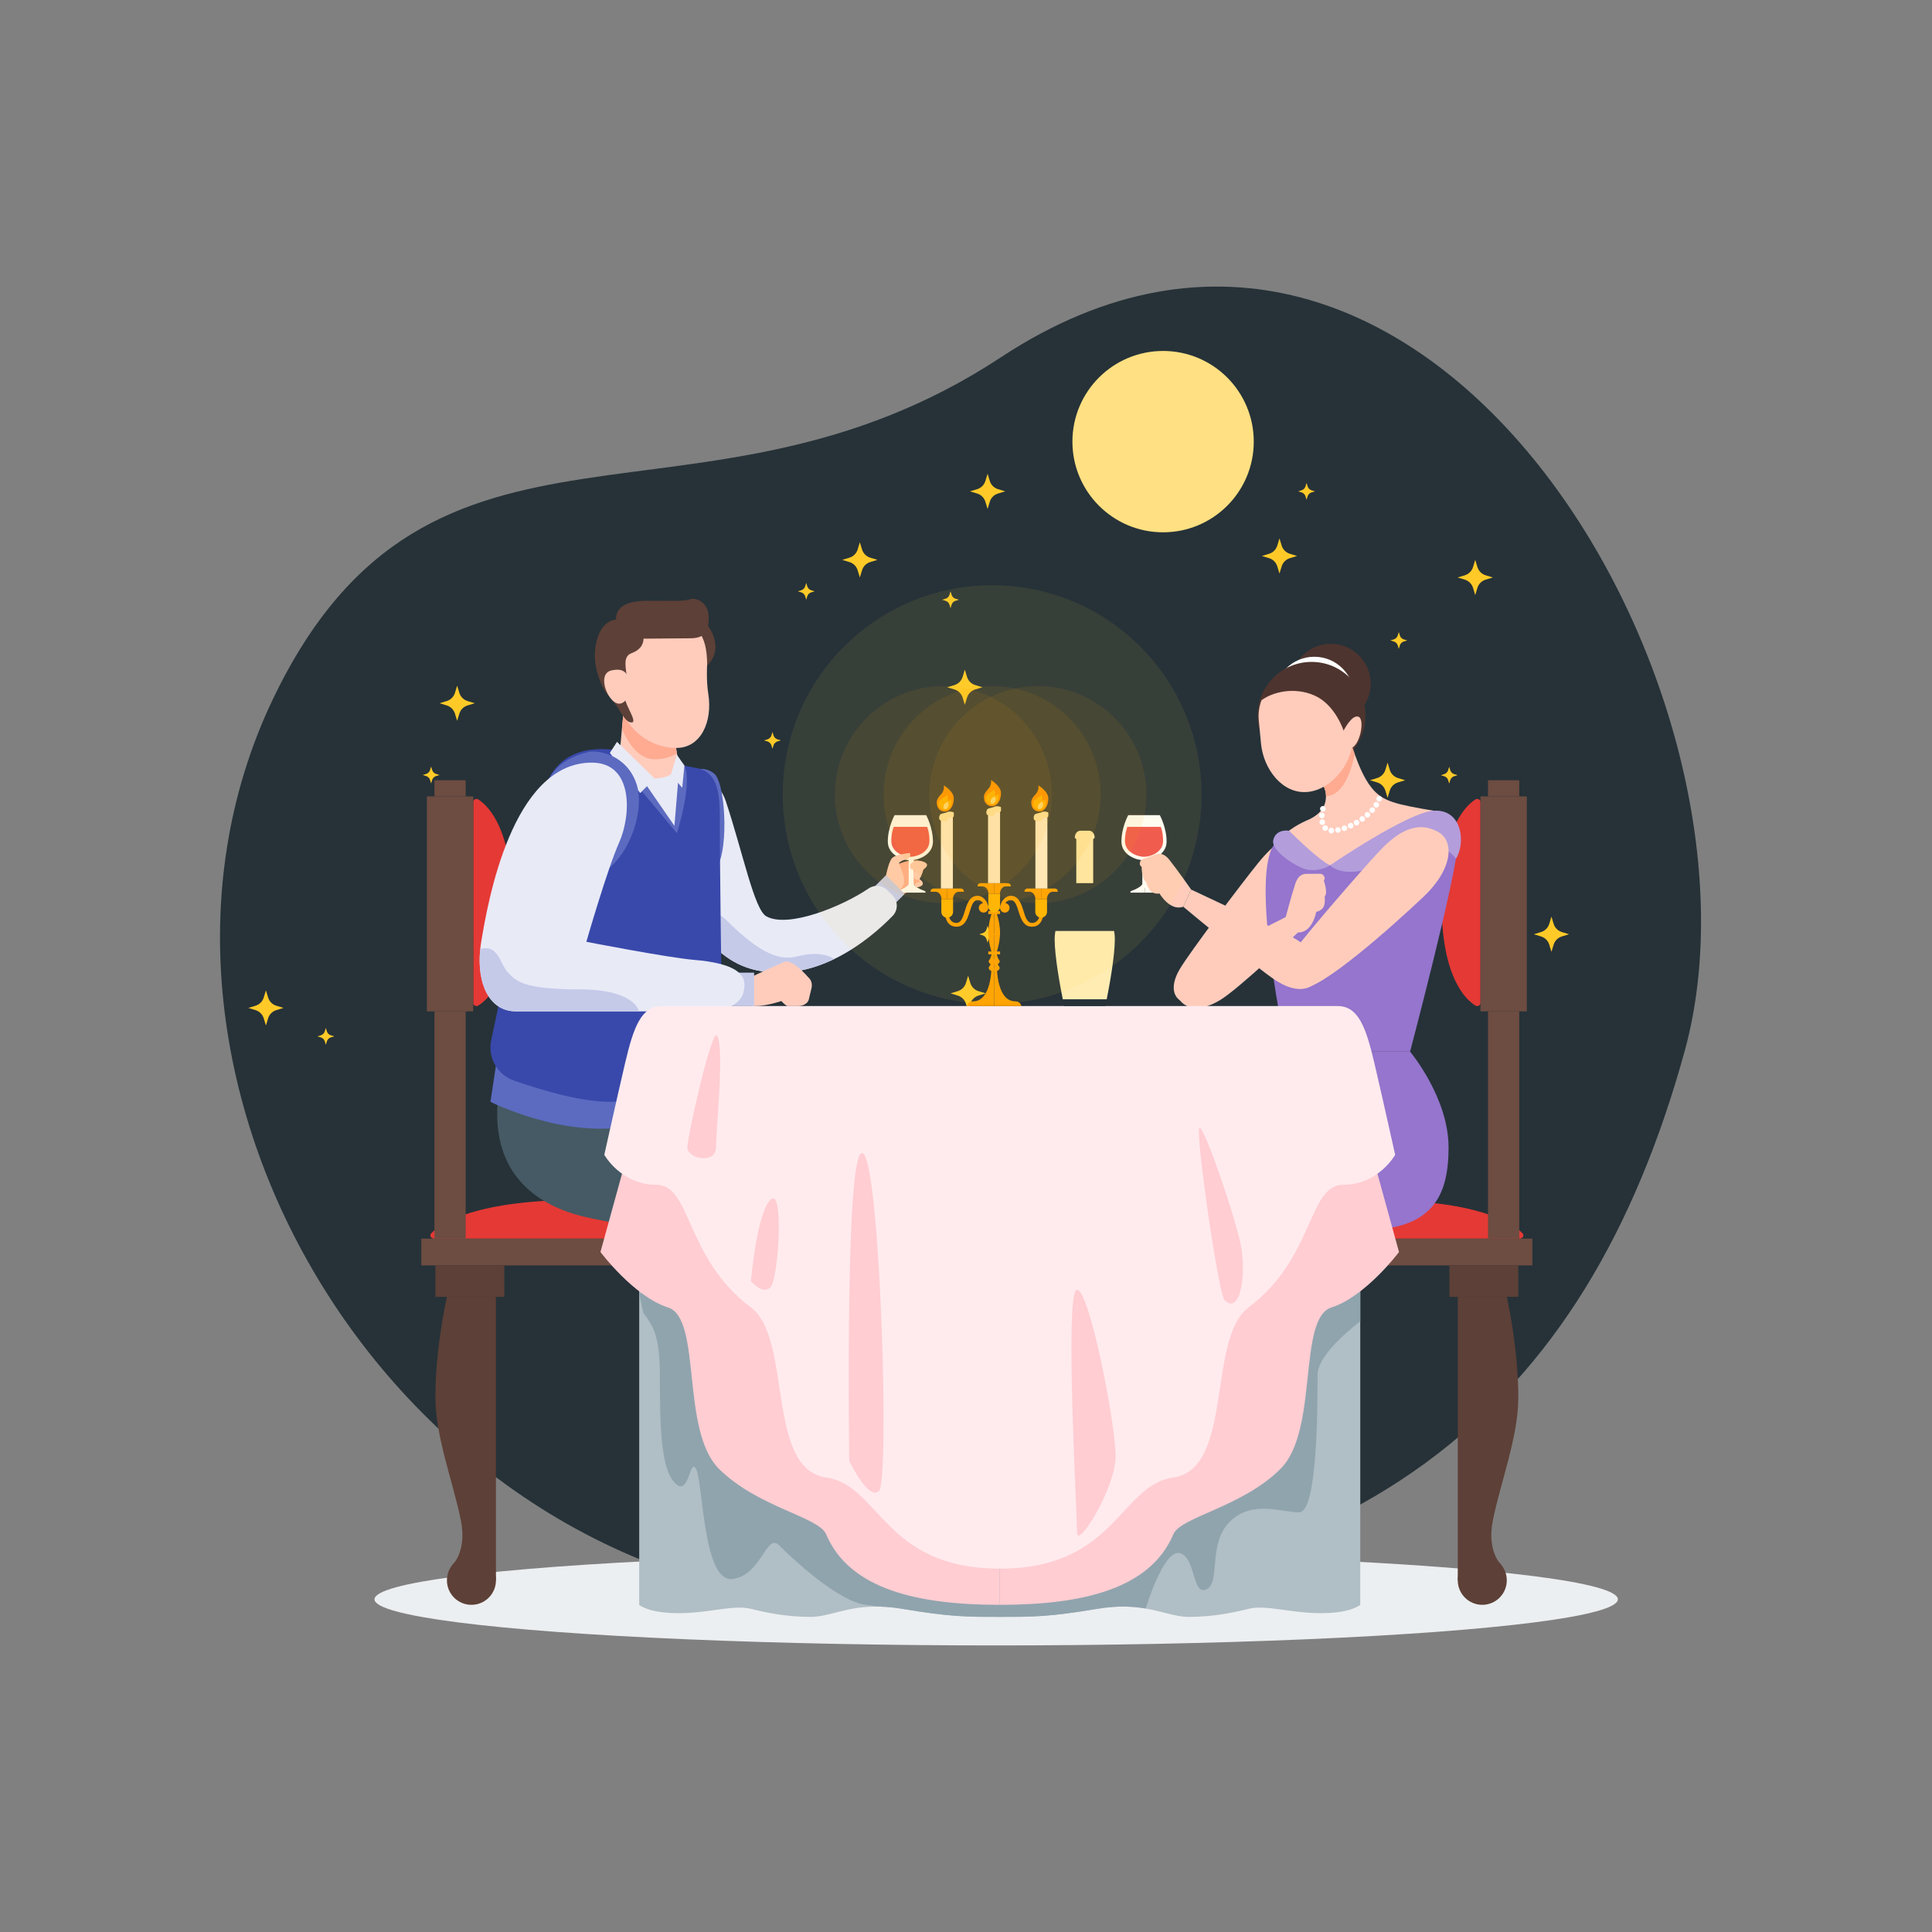 <?xml version="1.0" encoding="utf-8"?>
<!-- Generator: Adobe Illustrator 27.5.0, SVG Export Plug-In . SVG Version: 6.00 Build 0)  -->
<svg version="1.1" id="Layer_1" xmlns="http://www.w3.org/2000/svg" xmlns:xlink="http://www.w3.org/1999/xlink" x="0px" y="0px"
	 viewBox="0 0 2000 2000" style="enable-background:new 0 0 2000 2000;" xml:space="preserve">
<rect x="0" y="0" width="2000" height="2000" fill="#808080" stroke="none"/>
<g>
	<ellipse style="fill:#ECEFF1;" cx="1031.251" cy="1655.597" rx="643.564" ry="47.74"/>
	<path style="fill:#263238;" d="M1036.214,369.816c-312.166,205.617-589.923,12.142-753.589,353.697
		c-189.125,394.684,132.518,939.69,629.018,939.69s730.17-205.147,832.18-574.556
		C1845.832,719.239,1475.914,80.195,1036.214,369.816z"/>
	<g>
		<path style="fill:#FFCA28;" d="M275.285,1025.176l2.272,7.463c1.238,4.066,4.42,7.248,8.486,8.486l7.462,2.272l-7.462,2.271
			c-4.066,1.238-7.248,4.42-8.486,8.486l-2.272,7.462l-2.272-7.462c-1.238-4.066-4.42-7.248-8.486-8.486l-7.462-2.271l7.462-2.272
			c4.066-1.238,7.248-4.42,8.486-8.486L275.285,1025.176z"/>
		<path style="fill:#FFCA28;" d="M1436.412,789.467l2.271,7.462c1.238,4.066,4.42,7.248,8.486,8.486l7.462,2.272l-7.462,2.272
			c-4.066,1.238-7.248,4.42-8.486,8.486l-2.271,7.462l-2.271-7.462c-1.238-4.066-4.42-7.248-8.486-8.486l-7.462-2.272l7.462-2.272
			c4.066-1.238,7.248-4.42,8.486-8.486L1436.412,789.467z"/>
		<path style="fill:#FFCA28;" d="M1448.027,654.251l1.089,3.576c0.593,1.948,2.118,3.473,4.066,4.066l3.576,1.089l-3.576,1.089
			c-1.948,0.593-3.473,2.118-4.066,4.066l-1.089,3.576l-1.089-3.576c-0.593-1.948-2.118-3.473-4.066-4.066l-3.576-1.089l3.576-1.089
			c1.948-0.593,3.473-2.118,4.066-4.066L1448.027,654.251z"/>
		<path style="fill:#FFCA28;" d="M1352.542,499.911l1.089,3.576c0.593,1.948,2.118,3.473,4.066,4.066l3.576,1.088l-3.576,1.088
			c-1.948,0.593-3.473,2.118-4.066,4.066l-1.089,3.576l-1.088-3.576c-0.593-1.948-2.118-3.473-4.066-4.066l-3.576-1.088l3.576-1.088
			c1.948-0.593,3.473-2.118,4.066-4.066L1352.542,499.911z"/>
		<path style="fill:#FFCA28;" d="M1500.207,793.733l1.089,3.576c0.593,1.948,2.118,3.473,4.066,4.066l3.576,1.089l-3.576,1.088
			c-1.948,0.593-3.473,2.118-4.066,4.066l-1.089,3.576l-1.089-3.576c-0.593-1.948-2.118-3.473-4.066-4.066l-3.576-1.088l3.576-1.089
			c1.948-0.593,3.473-2.118,4.066-4.066L1500.207,793.733z"/>
		<path style="fill:#FFCA28;" d="M983.981,612.138l1.089,3.576c0.593,1.948,2.118,3.473,4.066,4.066l3.576,1.088l-3.576,1.089
			c-1.948,0.593-3.473,2.118-4.066,4.066l-1.089,3.576l-1.088-3.576c-0.593-1.948-2.118-3.473-4.066-4.066l-3.576-1.089l3.576-1.088
			c1.948-0.593,3.473-2.118,4.066-4.066L983.981,612.138z"/>
		<path style="fill:#FFCA28;" d="M834.602,603.407l1.089,3.576c0.593,1.948,2.118,3.473,4.066,4.066l3.576,1.088l-3.576,1.089
			c-1.948,0.593-3.473,2.118-4.066,4.066l-1.089,3.576l-1.088-3.576c-0.593-1.948-2.118-3.473-4.066-4.066l-3.576-1.089l3.576-1.088
			c1.948-0.593,3.473-2.118,4.066-4.066L834.602,603.407z"/>
		<path style="fill:#FFCA28;" d="M446.291,793.536l1.088,3.576c0.593,1.948,2.118,3.473,4.066,4.066l3.576,1.088l-3.576,1.089
			c-1.948,0.593-3.473,2.118-4.066,4.066l-1.088,3.576l-1.088-3.576c-0.593-1.948-2.118-3.473-4.066-4.066l-3.576-1.089l3.576-1.088
			c1.948-0.593,3.473-2.118,4.066-4.066L446.291,793.536z"/>
		<path style="fill:#FFCA28;" d="M337.298,1064.1l1.088,3.576c0.593,1.948,2.118,3.473,4.066,4.066l3.576,1.089l-3.576,1.089
			c-1.948,0.593-3.473,2.118-4.066,4.066l-1.088,3.576l-1.088-3.576c-0.593-1.948-2.118-3.473-4.066-4.066l-3.576-1.089l3.576-1.089
			c1.948-0.593,3.473-2.118,4.066-4.066L337.298,1064.1z"/>
		<path style="fill:#FFCA28;" d="M1022.343,958.397l1.088,3.576c0.593,1.948,2.118,3.473,4.066,4.066l3.576,1.088l-3.576,1.089
			c-1.948,0.593-3.473,2.118-4.066,4.066l-1.088,3.576l-1.089-3.576c-0.593-1.948-2.118-3.473-4.066-4.066l-3.576-1.089l3.576-1.088
			c1.948-0.593,3.473-2.118,4.066-4.066L1022.343,958.397z"/>
		<path style="fill:#FFCA28;" d="M799.652,757.726l1.089,3.576c0.593,1.948,2.118,3.473,4.066,4.066l3.576,1.088l-3.576,1.089
			c-1.948,0.593-3.473,2.118-4.066,4.066l-1.089,3.576l-1.089-3.576c-0.593-1.948-2.118-3.473-4.066-4.066l-3.576-1.089l3.576-1.088
			c1.948-0.593,3.473-2.118,4.066-4.066L799.652,757.726z"/>
		<path style="fill:#FFCA28;" d="M890.11,561.351l2.272,7.462c1.238,4.066,4.42,7.248,8.486,8.486l7.462,2.272l-7.462,2.272
			c-4.066,1.238-7.248,4.42-8.486,8.486l-2.272,7.462l-2.272-7.462c-1.238-4.066-4.42-7.248-8.486-8.486l-7.462-2.272l7.462-2.272
			c4.066-1.238,7.248-4.42,8.486-8.486L890.11,561.351z"/>
		<path style="fill:#FFCA28;" d="M1002.201,1010.097l2.272,7.462c1.238,4.066,4.42,7.248,8.486,8.486l7.462,2.271l-7.462,2.272
			c-4.066,1.238-7.248,4.42-8.486,8.486l-2.272,7.462l-2.271-7.462c-1.238-4.066-4.42-7.248-8.486-8.486l-7.462-2.272l7.462-2.271
			c4.066-1.238,7.248-4.42,8.486-8.486L1002.201,1010.097z"/>
		<path style="fill:#FFCA28;" d="M473.242,709.769l2.272,7.462c1.238,4.066,4.42,7.248,8.486,8.486l7.462,2.272l-7.462,2.272
			c-4.066,1.238-7.248,4.42-8.486,8.486l-2.272,7.462l-2.272-7.462c-1.238-4.066-4.42-7.248-8.486-8.486l-7.462-2.272l7.462-2.272
			c4.066-1.238,7.248-4.42,8.486-8.486L473.242,709.769z"/>
		<path style="fill:#FFCA28;" d="M998.781,693.222l2.271,7.462c1.238,4.066,4.42,7.248,8.486,8.486l7.462,2.272l-7.462,2.272
			c-4.066,1.238-7.248,4.42-8.486,8.486l-2.271,7.462l-2.272-7.462c-1.238-4.066-4.42-7.248-8.486-8.486l-7.462-2.272l7.462-2.272
			c4.066-1.238,7.248-4.42,8.486-8.486L998.781,693.222z"/>
		<path style="fill:#FFCA28;" d="M1324.514,557.324l2.272,7.462c1.238,4.066,4.42,7.248,8.486,8.486l7.462,2.271l-7.462,2.272
			c-4.066,1.238-7.248,4.42-8.486,8.486l-2.272,7.462l-2.271-7.462c-1.238-4.066-4.42-7.248-8.486-8.486l-7.462-2.272l7.462-2.271
			c4.066-1.238,7.248-4.42,8.486-8.486L1324.514,557.324z"/>
		<path style="fill:#FFCA28;" d="M1527.157,579.571l2.272,7.462c1.238,4.066,4.42,7.248,8.486,8.486l7.462,2.272l-7.462,2.271
			c-4.066,1.238-7.248,4.42-8.486,8.486l-2.272,7.462l-2.271-7.462c-1.238-4.066-4.42-7.248-8.486-8.486l-7.462-2.271l7.462-2.272
			c4.066-1.238,7.248-4.42,8.486-8.486L1527.157,579.571z"/>
		<path style="fill:#FFCA28;" d="M1606.049,948.908l2.271,7.462c1.238,4.066,4.42,7.248,8.486,8.486l7.462,2.272l-7.462,2.272
			c-4.066,1.238-7.248,4.42-8.486,8.486l-2.271,7.462l-2.272-7.462c-1.238-4.066-4.42-7.248-8.486-8.486l-7.462-2.272l7.462-2.272
			c4.066-1.238,7.248-4.42,8.486-8.486L1606.049,948.908z"/>
		<path style="fill:#FFCA28;" d="M1022.343,490.422l2.272,7.462c1.238,4.066,4.42,7.248,8.486,8.486l7.463,2.272l-7.463,2.272
			c-4.066,1.238-7.248,4.42-8.486,8.486l-2.272,7.462l-2.272-7.462c-1.238-4.066-4.42-7.248-8.486-8.486l-7.462-2.272l7.462-2.272
			c4.066-1.238,7.248-4.42,8.486-8.486L1022.343,490.422z"/>
	</g>
	<g>
		
			<rect x="1254.804" y="1282.194" transform="matrix(-1 -4.488466e-11 4.488466e-11 -1 2841.112 2592.158)" style="fill:#6D4C41;" width="331.503" height="27.77"/>
		<path style="fill:#E53935;" d="M1572.736,1282.194c3.545,0,5.586-3.169,3.445-5.379c-10.618-10.96-46.556-34.851-158.095-34.851
			c-111.709,0-146.723,23.964-156.886,34.901c-2.063,2.22-0.017,5.329,3.492,5.329H1572.736z"/>
		<path style="fill:#E53935;" d="M1532.574,829.992c0-2.4-3.169-3.782-5.379-2.332c-10.96,7.189-34.851,31.519-34.851,107.032
			c0,75.628,23.964,99.333,34.901,106.214c2.22,1.397,5.329,0.011,5.329-2.364V829.992z"/>
		<g>
			
				<rect x="1500.411" y="1309.964" transform="matrix(-1 -4.485446e-11 4.485446e-11 -1 3072.156 2652.427)" style="fill:#5D4037;" width="71.333" height="32.5"/>
			<path style="fill:#5D4037;" d="M1509.078,1342.464v293.475l45.527-15.412c0,0-15.827-13.783-9.193-46.729
				c7.919-39.332,26.333-86.339,26.333-127.333c0-52-11.918-104-11.918-104H1509.078z"/>
			<circle style="fill:#5D4037;" cx="1534.452" cy="1635.938" r="25.374"/>
		</g>
		<g>
			<rect x="1275.123" y="1309.964" style="fill:#5D4037;" width="71.333" height="32.5"/>
			<path style="fill:#5D4037;" d="M1337.79,1342.464v293.475l-45.527-15.412c0,0,15.827-13.783,9.193-46.729
				c-7.919-39.332-26.333-86.339-26.333-127.333c0-52,11.918-104,11.918-104H1337.79z"/>
			<circle style="fill:#5D4037;" cx="1312.416" cy="1635.938" r="25.374"/>
		</g>
		
			<rect x="1540.411" y="1046.964" transform="matrix(-1 -4.484869e-11 4.484869e-11 -1 3113.148 2329.158)" style="fill:#6D4C41;" width="32.325" height="235.23"/>
		
			<rect x="1540.411" y="807.704" transform="matrix(-1 -4.490465e-11 4.490465e-11 -1 3113.148 1632.146)" style="fill:#6D4C41;" width="32.325" height="16.737"/>
		
			<rect x="1532.574" y="824.441" transform="matrix(-1 -4.486867e-11 4.486867e-11 -1 3113.148 1871.405)" style="fill:#6D4C41;" width="48" height="222.522"/>
	</g>
	<g>
		<g>
			<rect x="1182.527" y="885.047" style="fill:#FFFFFF;" width="5.083" height="34.083"/>
			<path style="fill:#FFFFFF;" d="M1182.527,914.88c0,2.25-6.932,5.963-10.008,6.856s-2.295,2.31-2.295,2.31h14.845v-9.166H1182.527
				z"/>
			<path style="fill:#FFFFFF;" d="M1187.61,914.88c0,2.25,6.932,5.963,10.008,6.856c3.075,0.894,2.295,2.31,2.295,2.31h-14.845
				v-9.166H1187.61z"/>
			<path style="fill:#FFFFFF;" d="M1184.279,890.589c7.227,0,23.375-5,23.375-19.5s-7.012-27.25-7.012-27.25h-16.363h-16.363
				c0,0-7.012,12.75-7.012,27.25S1177.052,890.589,1184.279,890.589z"/>
			<path style="fill:#EF5350;" d="M1184.279,886.962c6.106,0,19.748-4.224,19.748-16.474c0-9.44-2.417-14.518-2.417-14.518h-34.648
				c0,0-2.431,6.411-2.431,14.518C1164.531,882.737,1178.173,886.962,1184.279,886.962z"/>
		</g>
		<path style="fill:#FFCCBC;" d="M1362.835,867.738c17.308,7.851,18.743,36.438-10.178,67.919s-100.73,105.253-120.11,103.472
			s-21.962-17.913-11.278-35.897c10.684-17.984,64.901-89.844,81.287-109.99C1318.942,873.097,1338.048,856.494,1362.835,867.738z"
			/>
		<path style="fill:#9575CD;" d="M1452.925,838.771c17.336,0,18.628,0,27.47,0s28.389,7.214,28.389,35.603
			c0,28.389-49.072,214.274-49.072,214.274h-127.763c0,0-40.419-187.262-11.08-216.601c11.141-11.141,32.229-22.832,32.229-22.832
			L1452.925,838.771z"/>
		<circle style="fill:#4E342E;" cx="1377.606" cy="707.762" r="41.304"/>
		<circle style="fill:#FFFFFF;" cx="1360.561" cy="721.174" r="41.304"/>
		<circle style="fill:#4E342E;" cx="1357.753" cy="741.047" r="55.852"/>
		<path style="fill:#FFCCBC;" d="M1505.946,857.744c0,0-92.405,38.035-129.055,38.035s-52.806-26.733-52.806-26.733
			s9.745-11.514,29.012-19.831c13.935-6.016,19.54-14.502,19.54-24.971c0-0.161,0.007-0.321,0.007-0.482
			c0-13.962-17.103-28.971-17.103-28.971l41.885-29.222c0,0,1.738,6.353,4.957,15.093c3.839,10.436,9.303,24.637,17.382,34.723
			c11.78,14.706,24.984,17.092,67.068,24.396C1503.378,842.652,1505.946,857.744,1505.946,857.744z"/>
		<g>
			<g>
				<path style="fill:#FFFFFF;" d="M1369.416,840.206c-0.764,0-1.508-0.31-2.05-0.841c-0.541-0.541-0.851-1.286-0.851-2.059
					c0-0.184,0.02-0.377,0.059-0.561s0.096-0.368,0.164-0.541c0.078-0.174,0.164-0.348,0.27-0.503
					c0.107-0.155,0.223-0.309,0.358-0.445c0.677-0.667,1.673-0.977,2.62-0.793c0.184,0.039,0.367,0.097,0.542,0.174
					c0.174,0.067,0.347,0.155,0.502,0.261c0.155,0.106,0.31,0.232,0.435,0.358c0.135,0.135,0.26,0.29,0.367,0.445
					c0.107,0.155,0.194,0.329,0.261,0.503c0.078,0.174,0.135,0.358,0.164,0.541c0.039,0.184,0.058,0.377,0.058,0.561
					c0,0.193-0.019,0.387-0.058,0.57c-0.029,0.184-0.087,0.367-0.164,0.541c-0.068,0.174-0.155,0.348-0.261,0.503
					c-0.107,0.154-0.232,0.309-0.367,0.445c-0.126,0.126-0.28,0.251-0.435,0.358c-0.155,0.106-0.328,0.193-0.502,0.27
					c-0.175,0.068-0.358,0.126-0.542,0.164C1369.803,840.196,1369.61,840.206,1369.416,840.206z"/>
			</g>
			<g>
				<path style="fill:#FFFFFF;" d="M1377.923,862.702c-1.594-0.116-2.793-1.508-2.677-3.104l0,0
					c0.116-1.595,1.508-2.794,3.103-2.678l0,0c1.594,0.116,2.803,1.508,2.677,3.104l0,0c-0.106,1.527-1.382,2.687-2.88,2.687l0,0
					C1378.069,862.711,1378.001,862.711,1377.923,862.702z M1382.196,859.763c-0.309-1.576,0.716-3.103,2.282-3.403l0,0l0,0l0,0
					c1.576-0.31,3.094,0.715,3.403,2.281l0,0c0.309,1.576-0.716,3.103-2.282,3.403l0,0c-0.194,0.039-0.377,0.058-0.57,0.058l0,0
					C1383.675,862.102,1382.458,861.145,1382.196,859.763z M1388.992,858.322c-0.522-1.518,0.29-3.171,1.798-3.693l0,0
					c1.517-0.513,3.17,0.29,3.683,1.807l0,0c0.522,1.508-0.28,3.161-1.797,3.683l0,0c-0.31,0.107-0.629,0.155-0.938,0.155l0,0
					C1390.529,860.275,1389.408,859.521,1388.992,858.322z M1369.842,859.28c-1.141-1.122-1.16-2.958-0.039-4.109l0,0
					c1.122-1.141,2.958-1.16,4.098-0.039l0,0l0,0l0,0c1.151,1.121,1.171,2.958,0.049,4.099l0,0c-0.57,0.58-1.325,0.87-2.079,0.87
					l0,0C1371.147,860.101,1370.412,859.831,1369.842,859.28z M1395.547,855.992c-0.677-1.45-0.048-3.181,1.402-3.857l0,0
					c1.45-0.667,3.181-0.049,3.857,1.411l0,0c0.667,1.45,0.039,3.171-1.411,3.848l0,0c-0.396,0.184-0.812,0.271-1.218,0.271l0,0
					C1397.084,857.665,1396.03,857.047,1395.547,855.992z M1401.811,853.005c-0.802-1.383-0.338-3.151,1.055-3.964l0,0
					c1.382-0.802,3.151-0.338,3.963,1.044l0,0c0.802,1.383,0.338,3.161-1.044,3.964l0,0c-0.464,0.27-0.967,0.396-1.459,0.396l0,0
					C1403.329,854.446,1402.353,853.933,1401.811,853.005z M1365.975,851.681c-0.329-1.566,0.676-3.103,2.242-3.432l0,0
					c1.566-0.329,3.103,0.677,3.433,2.243l0,0c0.328,1.566-0.667,3.103-2.243,3.432l0,0c-0.203,0.039-0.396,0.068-0.599,0.068l0,0
					C1367.464,853.991,1366.265,853.054,1365.975,851.681z M1407.795,849.458c-0.928-1.305-0.618-3.113,0.686-4.041l0,0
					c1.295-0.928,3.113-0.628,4.041,0.677l0,0c0.928,1.305,0.629,3.113-0.677,4.051l0,0c-0.512,0.358-1.102,0.531-1.681,0.531l0,0
					C1409.255,850.675,1408.366,850.26,1407.795,849.458z M1368.237,847.07c-1.595-0.096-2.823-1.469-2.726-3.064l0,0
					c0.097-1.604,1.47-2.823,3.064-2.726l0,0c1.605,0.097,2.823,1.469,2.726,3.064l0,0c-0.087,1.537-1.373,2.726-2.891,2.726l0,0
					C1368.353,847.07,1368.295,847.07,1368.237,847.07z M1413.432,845.388c-1.054-1.208-0.938-3.036,0.271-4.089l0,0
					c1.198-1.054,3.035-0.938,4.089,0.271l0,0c1.054,1.199,0.937,3.036-0.271,4.089l0,0c-0.55,0.483-1.227,0.716-1.904,0.716l0,0
					C1414.804,846.374,1414.002,846.045,1413.432,845.388z M1418.623,840.766c-1.189-1.063-1.295-2.9-0.232-4.099l0,0
					c0,0,0,0,0.009,0l0,0c1.064-1.189,2.891-1.295,4.09-0.232l0,0c1.189,1.073,1.295,2.9,0.231,4.099l0,0
					c-0.57,0.638-1.362,0.967-2.165,0.967l0,0C1419.87,841.501,1419.184,841.26,1418.623,840.766z M1423.215,835.537
					c-1.363-0.851-1.769-2.639-0.919-4.002l0,0c0.851-1.353,2.639-1.759,3.993-0.909l0,0c1.363,0.841,1.769,2.639,0.919,3.992l0,0
					c-0.551,0.88-1.489,1.363-2.456,1.363l0,0C1424.23,835.982,1423.688,835.837,1423.215,835.537z"/>
			</g>
			<g>
				<path style="fill:#FFFFFF;" d="M1427.71,829.707c-0.764,0-1.517-0.309-2.05-0.851c-0.135-0.135-0.261-0.28-0.367-0.435
					c-0.106-0.164-0.193-0.329-0.261-0.503c-0.077-0.174-0.136-0.357-0.164-0.541c-0.039-0.194-0.058-0.377-0.058-0.571
					c0-0.764,0.31-1.508,0.851-2.049c0.667-0.677,1.673-0.986,2.61-0.793c0.184,0.039,0.367,0.097,0.542,0.164
					c0.174,0.077,0.347,0.164,0.502,0.271c0.164,0.106,0.31,0.222,0.445,0.358c0.542,0.541,0.851,1.285,0.851,2.049
					c0,0.764-0.309,1.508-0.851,2.05C1429.218,829.398,1428.464,829.707,1427.71,829.707z"/>
			</g>
		</g>
		<path style="fill:#FFAB91;" d="M1402.383,780.662c-2.115,11.023-9.962,43.093-29.746,43.582c0.007-0.161,0.007-0.321,0.007-0.482
			c0-13.962-17.103-28.971-17.103-28.971l41.885-29.222C1397.426,765.569,1399.164,771.922,1402.383,780.662z"/>
		<path style="fill:#FFCCBC;" d="M1353.706,819.822L1353.706,819.822c-26.14,2.514-45.78-23.752-48.294-49.892l-2.301-23.924
			c-2.514-26.14,16.639-49.368,42.778-51.882h0c26.14-2.514,49.368,16.639,51.882,42.778l2.301,23.924
			C1402.586,786.967,1379.846,817.308,1353.706,819.822z"/>
		<path style="fill:#4E342E;" d="M1401.324,749.676l-10.459,6.697c0,0-8.523-26.906-30.193-36.419
			c-21.67-9.513-44.314-3.09-54.854,5.053c0,0-1.302-5.205,8.19-15.502c9.492-10.297,34.501-27.744,62.462-13.449
			C1404.43,710.352,1401.324,749.676,1401.324,749.676z"/>
		<path style="fill:#FFCCBC;" d="M1390.865,756.373c0,0,8.613-17.179,15.504-14.39c6.891,2.789,1.279,31.225-8.461,32.612
			C1388.168,775.982,1390.865,756.373,1390.865,756.373z"/>
		<path style="fill:#B39DDB;" d="M1376.891,895.779c0,0,80.609-55.165,107.545-56.584c30.056-1.584,32.72,34.708,22.703,49.769
			c0,0-20.658-31.721-65.005-1.599C1415.317,905.581,1387.175,906.063,1376.891,895.779z"/>
		<path style="fill:#B39DDB;" d="M1376.891,895.779c-12.154-5.485-42.519-35.851-42.519-35.851s-13.488-2.281-16.282,9.619
			c-2.794,11.9,26.252,29.381,35.561,30.776C1367.562,902.407,1376.891,895.779,1376.891,895.779z"/>
		<path style="fill:#FFCCBC;" d="M1361.205,1017.605c14.302-14.614-2.104-37.733-27.496-49.511s-100.6-47.192-100.6-47.192
			l-8.211,17.703c0,0,76.963,64.425,96.218,76.595C1340.534,1027.473,1353.842,1025.129,1361.205,1017.605z"/>
		<path style="fill:#FFCCBC;" d="M1222.443,1036.724c-13.84-15.052,3.278-37.65,29.024-48.63
			c25.747-10.981,85.882-42.031,85.882-42.031l7.656,17.95c0,0-62.792,59.993-82.417,71.557
			C1242.797,1047.232,1229.569,1044.474,1222.443,1036.724z"/>
		<path style="fill:#FFCCBC;" d="M1233.109,920.902c0,0-15.443-22.018-22.716-30.999c-7.273-8.98-13.341-5.708-16.435-4.575
			c-3.094,1.133-8.544,3.13-11.343,4.155s-3.982,6.329-0.813,7.799c0,0,0.039,13.506,4.766,15.698c0,0,2.03,8.799,6.458,10.853
			c4.428,2.054,7.227,1.029,7.227,1.029s10.854,18.795,24.646,13.743L1233.109,920.902z"/>
		<path style="fill:#FFCCBC;" d="M1330.391,951.48c0,0,6.885-25.998,10.608-36.938c3.722-10.94,10.547-9.966,13.842-9.971
			c3.295-0.005,9.099-0.015,12.08-0.02c2.981-0.005,5.923,4.564,3.458,7.038c0,0,4.63,12.688,0.951,16.378
			c0,0,1.135,8.958-2.311,12.415c-3.446,3.457-6.427,3.462-6.427,3.462s-3.692,21.388-18.38,21.412L1330.391,951.48z"/>
		<path style="fill:#FFCCBC;" d="M1488.586,861.097c16.729,9.019,16.201,37.637-14.809,67.062s-107.706,98.101-126.919,94.997
			c-19.213-3.105-20.683-19.376-8.792-36.586c11.891-17.21,70.906-85.185,88.635-104.16
			C1444.43,863.435,1464.628,848.18,1488.586,861.097z"/>
		<path style="fill:#9575CD;" d="M1459.712,1088.648c0,0,39.841,47.463,39.841,99.139s-17.501,85.677-90.066,85.677
			c-72.565,0-145.585,0-145.585,0l68.047-184.816H1459.712z"/>
	</g>
	<circle style="fill:#FFE082;" cx="1204.027" cy="457.177" r="93.868"/>
	<g>
		<g>
			<rect x="436.173" y="1282.194" style="fill:#6D4C41;" width="331.503" height="27.77"/>
			<path style="fill:#E53935;" d="M449.745,1282.194c-3.545,0-5.586-3.169-3.445-5.379c10.618-10.96,46.556-34.851,158.095-34.851
				c111.709,0,146.723,23.964,156.886,34.901c2.063,2.22,0.017,5.329-3.492,5.329H449.745z"/>
			<path style="fill:#E53935;" d="M489.907,829.992c0-2.4,3.169-3.782,5.379-2.332c10.96,7.189,34.851,31.519,34.851,107.032
				c0,75.628-23.964,99.333-34.901,106.214c-2.22,1.397-5.329,0.011-5.329-2.364V829.992z"/>
			<g>
				<rect x="450.737" y="1309.964" style="fill:#5D4037;" width="71.333" height="32.5"/>
				<path style="fill:#5D4037;" d="M513.403,1342.464v293.475l-45.527-15.412c0,0,15.827-13.783,9.193-46.729
					c-7.919-39.332-26.333-86.339-26.333-127.333c0-52,11.918-104,11.918-104H513.403z"/>
				<circle style="fill:#5D4037;" cx="488.029" cy="1635.938" r="25.374"/>
			</g>
			<g>
				
					<rect x="676.024" y="1309.964" transform="matrix(-1 -4.500723e-11 4.500723e-11 -1 1423.382 2652.427)" style="fill:#5D4037;" width="71.333" height="32.5"/>
				<path style="fill:#5D4037;" d="M684.691,1342.464v293.475l45.527-15.412c0,0-15.827-13.783-9.193-46.729
					c7.919-39.332,26.333-86.339,26.333-127.333c0-52-11.918-104-11.918-104H684.691z"/>
				<circle style="fill:#5D4037;" cx="710.065" cy="1635.938" r="25.374"/>
			</g>
			<rect x="449.745" y="1046.964" style="fill:#6D4C41;" width="32.325" height="235.23"/>
			<rect x="449.745" y="807.704" style="fill:#6D4C41;" width="32.325" height="16.737"/>
			<rect x="441.907" y="824.441" style="fill:#6D4C41;" width="48" height="222.522"/>
		</g>
		<g>
			<g>
				<path style="fill:#FFAB91;" d="M959.547,895.084c0.24,2.51-3.63,4.88-3.63,4.88s-2.31,8-4.31,10c0,0,4.18,2.69,3.62,5.25
					s-6.37,3.44-7.25,3.44c-0.7,0-1.18-1.85-0.81-3.11c-0.03,0.04-0.06,0.09-0.09,0.14c-1.49,2.43-6.1,8.98-12.6,9.59
					c-8,0.75-13.49-8-13.49-8l-3.26-7.62l10.64-14.57c0,0,9.8-4.5,17.11-4.5c1.48,0,2.94,0.08,4.31,0.24
					C955.177,891.414,959.347,893.094,959.547,895.084z"/>
				<g>
					<rect x="940.667" y="885.047" style="fill:#FFFFFF;" width="5.083" height="34.083"/>
					<path style="fill:#FFFFFF;" d="M940.667,914.88c0,2.25-6.932,5.963-10.008,6.856c-3.075,0.894-2.295,2.31-2.295,2.31h14.845
						v-9.166H940.667z"/>
					<path style="fill:#FFFFFF;" d="M945.75,914.88c0,2.25,6.932,5.963,10.008,6.856c3.075,0.894,2.295,2.31,2.295,2.31h-14.845
						v-9.166H945.75z"/>
					<path style="fill:#FFFFFF;" d="M942.419,890.589c7.227,0,23.375-5,23.375-19.5s-7.012-27.25-7.012-27.25h-16.363h-16.362
						c0,0-7.013,12.75-7.013,27.25S935.192,890.589,942.419,890.589z"/>
					<path style="fill:#EF5350;" d="M942.419,886.962c6.106,0,19.748-4.224,19.748-16.474c0-9.44-2.417-14.518-2.417-14.518h-34.648
						c0,0-2.431,6.411-2.431,14.518C922.671,882.737,936.314,886.962,942.419,886.962z"/>
				</g>
				<path style="fill:#FFCCBC;" d="M914.917,914.547l2.271-8.365c0,0,2.479-12.635,5.646-17.135s14.667-5.25,17.833-6
					c3.167-0.75,1.833,5.833-2.333,6.583s-7.667,2.917-7.667,4.25c0,1.333,7.917,15.25,4.333,22.5
					c-3.583,7.25-8.583,6.75-8.583,6.75L914.917,914.547z"/>
				
					<rect x="907.301" y="913.422" transform="matrix(0.707 0.707 -0.707 0.707 921.516 -381.263)" style="fill:#C5CAE9;" width="27.364" height="16.63"/>
				<path style="fill:#E8EAF6;" d="M924.02,948.199c-11.873,12.174-33.31,31.515-60.508,44.631
					c-23.734,11.471-51.86,18.186-81.832,11.258c-2.887-0.665-5.786-1.506-8.735-2.548c-25.077-8.848-43.112-28.804-57.521-53.643
					c-16.015-27.574-27.562-61.173-39.334-92.211c-8.61-22.705,4.945-47.756,28.654-53.028c2.899-0.64,5.811-0.954,8.685-0.954
					c16.818,0,32.293,10.681,37.791,27.235c17.885,53.931,29.557,112.544,42.033,119.598c22.642,12.802,79.56-10.656,105.867-28.779
					c5.974-4.117,14.032-3.426,19.241,1.632l5.347,5.184C929.793,932.448,929.931,942.15,924.02,948.199z"/>
				<path style="fill:#C5CAE9;" d="M863.512,992.83c-23.734,11.471-51.86,18.186-81.832,11.258
					c-2.887-0.665-5.786-1.506-8.735-2.548c-25.077-8.848-43.112-28.804-57.521-53.643c10.53-6.74,24.135-7.756,36.611,4.719
					c35.883,35.883,55.914,41.995,73.849,37.339C843.029,985.501,856.408,987.747,863.512,992.83z"/>
				<path style="fill:#FFCCBC;" d="M959.547,895.084c0.24,2.51-3.63,4.88-3.63,4.88s-2.31,8-4.31,10c0,0,4.18,2.69,3.62,5.25
					s-6.37,3.44-7.25,3.44c-0.7,0-1.18-1.85-0.81-3.11c-0.03,0.04-0.06,0.09-0.09,0.14c0.08-0.27,0.21-0.52,0.39-0.74
					c0.04-0.06,0.09-0.12,0.14-0.17c1.32-1.32,5-1.75,5-1.75l-1.93-2.37c0,0-3.89,0.62-4.93-2.7c-1.04-3.32,1.67-7.11,1.67-7.11
					s-5.56,0-5.56-4.13s7.9-5.89,7.9-5.89s0.01,0,0.03,0C955.177,891.414,959.347,893.094,959.547,895.084z"/>
			</g>
			<path style="fill:#5C6BC0;" d="M713.554,799.076c0,0,13.806-8.184,25.938,1.909c12.133,10.093,16.002,88.755-1.15,101.303
				C721.189,914.837,702.258,832.902,713.554,799.076z"/>
			<g>
				<polygon style="fill:#FFCCBC;" points="785.148,1462.31 761.847,1622.326 802.539,1634.585 845.862,1490.777 				"/>
				<path style="fill:#37474F;" d="M811.328,1607.857c0,0,6.779,14.176,38.183,17.548c26.562,2.852,31.757,10.547,32.168,33.724
					l-123.303,2.184c0,0-1.573-34.266,4.392-52.001c0,0,13.804,2.17,22.895,10.945S811.328,1607.857,811.328,1607.857z"/>
				<path style="fill:#455A64;" d="M593.977,1256.665c46.274,13.84,192.766,30.162,192.766,30.162l-18.734,261.078l63.344,9.203
					c0,0,59.498-201.212,72.449-290.349c12.951-89.137-45.285-105.215-97.342-127.123c-53.784-22.634-163.43-45.507-163.43-45.507
					L593.977,1256.665z"/>
				<path style="fill:#455A64;" d="M593.977,1256.665c-69.809-21.701-82.309-73.701-78.761-116.056
					c3.084-36.811,30.62-70.142,127.815-46.48c97.194,23.662,52.637,124.559,52.637,124.559L593.977,1256.665z"/>
			</g>
			<path style="fill:#5C6BC0;" d="M514.751,1094.129l-7.039,46.48c0,0,75.939,38.238,144.341,25.06s96.393-58.362,96.393-58.362
				l-13.178-13.178C735.269,1094.129,627.839,1163.786,514.751,1094.129z"/>
			<g>
				<g>
					<path style="fill:#3949AB;" d="M748.084,1085.285c0.306,11.173-4.512,21.918-13.203,28.945
						c-15.252,12.331-46.168,27.276-106.046,26.337c-29.606-0.464-69.712-12.509-96.822-21.971
						c-17.201-6.004-27.281-23.818-23.513-41.642c13.447-63.605,43.671-207.199,48.116-233.85
						c5.745-34.443,20.133-75.176,82.139-66.439c30.935,4.359,56.461,14.055,81.381,18.212
						c24.913,4.156,25.143,30.182,24.984,56.929C745.023,867.857,746.722,1035.499,748.084,1085.285z"/>
				</g>
				<path style="fill:#5C6BC0;" d="M643.888,794.46l56.876,68.053c0,0,16.448-51.595,7.747-69.926
					C699.811,774.256,643.888,794.46,643.888,794.46z"/>
				<polygon style="fill:#E8EAF6;" points="661.433,801.705 698.164,854.915 703.255,793.968 				"/>
				<g>
					<path style="fill:#FFCCBC;" d="M703.255,793.968c0,0-7.448,11.942-25.685,11.942c-26.746,0-36.611-17.81-36.611-17.81
						c0.113-2.109,0.427-6.087,0.841-11.007c0.565-6.639,1.318-14.986,2.033-22.818c1.192-12.877,2.284-24.324,2.284-24.324
						l46.187,1.205l8.459,48.572l1.042,5.987L703.255,793.968z"/>
				</g>
			</g>
			<polygon style="fill:#E8EAF6;" points="638.719,767.931 631.321,779.39 662.722,820.99 677.57,805.91 			"/>
			<path style="fill:#5C6BC0;" d="M608.963,778.474c-13.672,3.304-41.836,12.76-44.556,43.719s2.634,86.601,39.745,86.601
				c39.954,0,65.137-64.734,55.056-96.376C649.126,780.774,618.448,776.182,608.963,778.474z"/>
			<path style="fill:#FFAB91;" d="M700.764,779.729c-2.284,1.531-5.071,2.962-8.422,4.066c-4.054,1.33-8.924,2.196-14.772,2.196
				c-6.489,0-12.049-2.573-16.718-6.414c-8.409-6.878-13.982-17.847-17.019-25.303c1.192-12.877,2.284-24.324,2.284-24.324
				l46.187,1.205L700.764,779.729z"/>
			<g>
				<path style="fill:#5D4037;" d="M724.945,638.932c0,0,15.515,12.531,15.659,31.11c0.144,18.58-21.525,28.236-21.525,28.236
					S689.452,650.277,724.945,638.932z"/>
				<path style="fill:#FFCCBC;" d="M700.509,774.267c-30.709,0.238-59.141-24.741-59.379-55.45l-0.16-20.661
					c-0.238-30.709,19.298-55.756,50.007-55.995h0c30.709-0.238,40.833,14.856,41.071,45.565c0,0-1.088,16.417,1.147,30.378
					C737.878,747.354,725.424,774.074,700.509,774.267z"/>
				<path style="fill:#5D4037;" d="M637.656,640.903c-0.093-11.982,10.079-18.824,31.664-18.991
					c21.585-0.167,39.77,0.828,44.865-1.484s19.33,2.122,19.458,18.595c0.128,16.473-5.513,21.629-19.145,21.735
					c-13.633,0.106-49.986,0.388-56.234,0.436C652.015,661.241,637.775,656.239,637.656,640.903z"/>
				<path style="fill:#5D4037;" d="M662.533,648.751c0,0,12.56,19.495-8.93,27.498c-9.56,3.56-5.098,16.366-5.042,23.55
					c0.056,7.183-0.604,21.556-16.159,21.677c-4.453,0.035-16.498-22.076-16.655-42.32S625.786,626.179,662.533,648.751z"/>
				<path style="fill:#5D4037;" d="M629.895,719.132c12.776,16.11,16.318,28.208,23.615,28.759
					c7.297,0.551-6.214-17.576-6.887-26.079S629.895,719.132,629.895,719.132z"/>
				<path style="fill:#FFCCBC;" d="M649.893,703.054c0,0,0.552-13.066-17.05-9.011c-16.546,3.812-1.877,37.799,9.956,34.162
					C654.631,724.569,649.893,703.054,649.893,703.054z"/>
			</g>
			<polygon style="fill:#E8EAF6;" points="700.764,781.402 694.49,801.705 706.232,815.499 708.512,792.586 			"/>
			<g>
				<path style="fill:#FFCCBC;" d="M768.417,1017.235l13.073-7.651c0,0,21.693-10.308,29.934-13.708
					c8.241-3.401,22.593,12.699,26.524,17.109c3.931,4.41,1.989,10.52,1.989,10.52s-1.8,7.864-2.747,11.477
					s-5.778,6.482-11.083,6.482c-5.305,0-8.81,0-10.704,0s-6.536-5.207-6.536-5.207s-14.746,5.207-27.377,5.207
					C768.859,1041.464,768.417,1017.235,768.417,1017.235z"/>
				<rect x="756.167" y="1006.894" style="fill:#C5CAE9;" width="24.5" height="34.569"/>
				<path style="fill:#E8EAF6;" d="M770.667,1019.134c0,9.66-3.45,17.47-13.8,22.33c-7.5,3.53-18.63,5.5-34.7,5.5h-188
					c-27.6,0-40.76-28.5-37.01-64.5c0.25-2.48,0.59-4.98,1.01-7.52c6.5-39.48,31.49-185.48,114.45-185.48
					c43.38,0,40.83,54.6,28.34,82.67c-12.49,28.07-33.96,102.81-33.96,102.81s84.4,16.47,112,18.77c19.46,1.62,37.15,5.3,45.9,13.18
					C768.567,1010.184,770.667,1014.214,770.667,1019.134z"/>
				<path style="fill:#C5CAE9;" d="M661.437,1046.964h-127.27c-27.6,0-40.76-28.5-37.01-64.5c18.99-5.5,20.799,16.461,28.769,24.431
					c7.97,7.98,14.241,17.289,73.241,17.289S661.437,1046.964,661.437,1046.964z"/>
			</g>
		</g>
	</g>
	<path style="fill:#B0BEC5;" d="M1034.922,1094.124v579.67c-34.67,0-51.33,0-101-8.33c-8.14-1.37-15.52-2.06-22.28-2.26
		c-0.01-0.01-0.03-0.01-0.04-0.01c-34.43-1.04-52.59,10.6-72.48,10.6c-23.81,0-43.7-3.83-61.75-8.33s-43.45,4.5-74.95,4.5
		s-40.72-8.65-40.72-8.65s0-188.82,0-314.09v-99.38c0-62.11,47.09-153.72,47.09-153.72H1034.922z"/>
	<path style="fill:#B0BEC5;" d="M1408.142,1247.844v119.9c0,124.33,0,293.57,0,293.57s-9.22,8.65-40.72,8.65s-56.9-9-74.95-4.5
		c-18.05,4.5-37.94,8.33-61.75,8.33c-13.76,0-26.69-5.56-44.74-8.65c-13.18-2.26-29.1-3.2-50.06,0.32
		c-49.67,8.33-66.33,8.33-101,8.33v-579.67h326.13C1361.052,1094.124,1408.142,1185.734,1408.142,1247.844z"/>
	<path style="fill:#90A4AE;" d="M1408.142,1287.834v79.91c-21.34,16.73-44.22,38.65-44.22,55.72c0,32,0,142.08-19,142.08
		s-49-13.08-72,9.92s-9,63-24,69.79c-15,6.79-10.63-32.42-27.39-37.4c-16.75-4.97-35.55,57.29-35.55,57.29
		c-13.18-2.26-29.1-3.2-50.06,0.32c-49.67,8.33-66.33,8.33-101,8.33s-51.33,0-101-8.33c-8.14-1.37-15.52-2.06-22.28-2.26
		c-0.01-0.01-0.03-0.01-0.04-0.01c-6.73-0.91-11.88-1.57-14.97-1.88c-28.68-2.92-77.55-49.01-90.39-61.85
		c-12.85-12.84-18.32,32-48.32,35.12s-30-98.12-37.05-113.12c-7.04-15-6.95,29-21.95,14s-15.8-59-15.8-111.46
		c0-40.11-6.85-50.05-13.71-60.28c-2.11-3.15-3.49-4.76-3.49-4.76l-4.22-19.38l69.61-57.39l303.61,2.53L1408.142,1287.834z"/>
	<path style="fill:#FFCDD2;" d="M679.38,1086.194l-57.794,209.885c0,0,34.531,46.107,69.925,57.385
		c35.395,11.277,12.807,127.132,52.675,167s103.393,49.72,111.012,67.786c24.198,57.379,95.724,73.063,179.724,73.063v-575.119
		H679.38z"/>
	<path style="fill:#FFCDD2;" d="M1390.464,1086.194l57.795,209.885c0,0-34.531,46.107-69.925,57.385
		c-35.395,11.277-12.807,127.132-52.675,167s-103.393,49.72-111.012,67.786c-24.198,57.379-95.724,73.063-179.724,73.063v-575.119
		H1390.464z"/>
	<path style="fill:#FFEBEE;" d="M1034.922,1623.827c120,0,124-86.363,179.724-94.363c62.652-8.995,34.588-143.577,77.824-176
		c68.415-51.303,61.452-127,97.994-127s53.807-31,53.807-31s-12.526-56.42-21.431-94.558c-8.905-38.139-16.918-59.442-38.206-59.442
		s-349.712,0-349.712,0s-328.424,0-349.712,0s-29.301,21.303-38.206,59.442c-8.905,38.139-21.431,94.558-21.431,94.558
		s17.265,31,53.807,31s29.579,75.697,97.994,127c43.237,32.423,15.172,167.005,77.824,176
		C910.922,1537.464,914.922,1623.827,1034.922,1623.827z"/>
	<path style="fill:#FFCDD2;" d="M893.922,1194.464c-19.698-19.698-14.771,318-14.771,318s20,41.771,30.885,30.885
		C920.922,1532.464,911.422,1211.964,893.922,1194.464z"/>
	<path style="fill:#FFCDD2;" d="M777.374,1326.214c0,0,5.798-69.833,20.215-84.25c14.417-14.417,8.243,82.439,0,90.682
		C789.346,1340.888,777.374,1326.214,777.374,1326.214z"/>
	<path style="fill:#FFCDD2;" d="M1114.922,1586.341c0,18.298,40-45.877,40-78.877s-27-172.306-40-172.306
		S1114.922,1567.054,1114.922,1586.341z"/>
	<path style="fill:#FFCDD2;" d="M1267.589,1345.797c16.028,16.028,22.667-25.333,17.333-54.667
		c-5.333-29.333-38.998-127.667-43.332-123.333C1237.256,1172.131,1261.255,1339.464,1267.589,1345.797z"/>
	<path style="fill:#FFCDD2;" d="M741.936,1071.797c-5.431-5.431-30.347,104-30.347,116s29.607,17.607,29.607,0
		C741.195,1170.19,750.443,1080.304,741.936,1071.797z"/>
	<g>
		<g>
			<rect x="1023.089" y="943.214" style="fill:#FFA000;" width="12.167" height="3"/>
			<rect x="1023.089" y="984.964" style="fill:#FFA000;" width="12.167" height="3"/>
			<path style="fill:#FFA000;" d="M1029.172,944.714h-2.375c0,0-3.708,10.625-3.708,20.875h6.083V944.714z"/>
			<path style="fill:#FFA000;" d="M1029.172,944.714h2.375c0,0,3.708,10.625,3.708,20.875h-6.083V944.714z"/>
			<path style="fill:#FFA000;" d="M1029.172,986.464h2.375c0,0,3.708-10.625,3.708-20.875h-6.083V986.464z"/>
			<path style="fill:#FFA000;" d="M1029.172,986.464h-2.375c0,0-3.708-10.625-3.708-20.875h6.083V986.464z"/>
		</g>
		<g>
			<path style="fill:#FFA000;" d="M1029.172,986.464h-2.375c0,0-1,5.5-2.625,7.125s-0.375,5.25,5,5.25V986.464z"/>
			<path style="fill:#FFA000;" d="M1029.172,986.464h2.375c0,0,1,5.5,2.625,7.125s0.375,5.25-5,5.25V986.464z"/>
		</g>
		<g>
			<path style="fill:#FFA000;" d="M1029.172,993.214h-2.375c0,0-1,5.5-2.625,7.125s-0.375,5.25,5,5.25V993.214z"/>
			<path style="fill:#FFA000;" d="M1029.172,993.214h2.375c0,0,1,5.5,2.625,7.125s0.375,5.25-5,5.25V993.214z"/>
		</g>
		<path style="fill:#FFA000;" d="M1029.172,1002.089h-2.831c0,0,0,34.5-19.002,34.5c-5.625,0-6.25,4.875-6.25,4.875h28.083V1002.089
			z"/>
		<path style="fill:#FFA000;" d="M1029.172,1002.089h2.832c0,0,0,34.5,19.002,34.5c5.625,0,6.25,4.875,6.25,4.875h-28.083V1002.089z
			"/>
		<g>
			<path style="fill:#FFB300;" d="M1029.172,944.464L1029.172,944.464c-3.36,0-6.083-2.724-6.083-6.083v-13.061h12.167v13.061
				C1035.255,941.74,1032.532,944.464,1029.172,944.464z"/>
			<path style="fill:#FFA000;" d="M1023.219,925.319c0-2.981-1.797-7.731-6.157-7.731c-2.202,0-5.138,0-5.138,0
				s-0.183-3.344,3.272-3.344c3.456,0,13.976,0,13.976,0v11.074H1023.219z"/>
			<path style="fill:#FFA000;" d="M1035.125,925.319c0-2.981,1.797-7.731,6.157-7.731c2.202,0,5.138,0,5.138,0
				s0.184-3.344-3.272-3.344s-13.976,0-13.976,0v11.074H1035.125z"/>
		</g>
		<circle style="fill:#FFA000;" cx="1018.178" cy="939.803" r="4.911"/>
		<path style="fill:#FFA000;" d="M1023.089,939.803c0-5.214-4.667-12.464-11.167-12.464c-15.167,0-11.104,28.094-21.906,28.094
			c-6.781,0-7.969-7.656-7.969-7.656h-3.5c0,0,0.875,11.563,11.563,11.563c15.813,0,11.979-27.5,21.813-27.5
			c6.625,0,6.625,6.875,6.625,6.875L1023.089,939.803z"/>
		<g>
			<path style="fill:#FFB300;" d="M980.547,950.001L980.547,950.001c-3.36,0-6.083-2.724-6.083-6.083v-13.061h12.167v13.061
				C986.63,947.277,983.907,950.001,980.547,950.001z"/>
			<path style="fill:#FFA000;" d="M974.594,930.857c0-2.981-1.797-7.731-6.157-7.731c-2.202,0-5.138,0-5.138,0
				s-0.183-3.344,3.272-3.344c3.456,0,13.976,0,13.976,0v11.074H974.594z"/>
			<path style="fill:#FFA000;" d="M986.5,930.857c0-2.981,1.797-7.731,6.157-7.731c2.202,0,5.138,0,5.138,0s0.183-3.344-3.272-3.344
				c-3.456,0-13.976,0-13.976,0v11.074H986.5z"/>
		</g>
		<circle style="fill:#FFA000;" cx="1040.167" cy="939.803" r="4.911"/>
		<path style="fill:#FFA000;" d="M1035.255,939.803c0-5.214,4.667-12.464,11.167-12.464c15.167,0,11.104,28.094,21.906,28.094
			c6.781,0,7.969-7.656,7.969-7.656h3.5c0,0-0.875,11.563-11.563,11.563c-15.813,0-11.979-27.5-21.813-27.5
			c-6.625,0-6.625,6.875-6.625,6.875L1035.255,939.803z"/>
		<g>
			<path style="fill:#FFB300;" d="M1077.797,950.001L1077.797,950.001c3.36,0,6.083-2.724,6.083-6.083v-13.061h-12.167v13.061
				C1071.714,947.277,1074.437,950.001,1077.797,950.001z"/>
			<path style="fill:#FFA000;" d="M1083.75,930.857c0-2.981,1.797-7.731,6.157-7.731c2.202,0,5.138,0,5.138,0
				s0.184-3.344-3.272-3.344s-13.976,0-13.976,0v11.074H1083.75z"/>
			<path style="fill:#FFA000;" d="M1071.844,930.857c0-2.981-1.797-7.731-6.157-7.731c-2.202,0-5.138,0-5.138,0
				s-0.183-3.344,3.272-3.344c3.456,0,13.976,0,13.976,0v11.074H1071.844z"/>
		</g>
		<polygon style="fill:#FFF3E0;" points="1035.255,836.464 1022.839,840.589 1022.839,914.245 1035.255,914.245 		"/>
		<path style="fill:#FFECB3;" d="M1021.672,843.297c0,0,2.917,1.5,5.625,1.5c2.708,0,2.208-4,5.083-4s3.833-0.458,3.833-1.792
			c0-1.333,0-2.5,0-3.25s-4.417-1.75-6.333-0.75s-5.333,1.375-7.042,2.167S1020.505,841.547,1021.672,843.297z"/>
		<g>
			<path style="fill:#FF8F00;" d="M1025.859,807.526c0,0,10.354,5.904,10.354,13.529s-3.917,13.529-9.167,13.529
				c-4.309,0-8.5-2.683-8.5-9.558c0-4.438,4.292-7.805,5.5-9.563C1026.813,811.441,1025.859,807.526,1025.859,807.526z"/>
			<path style="fill:#FFB300;" d="M1026.328,833.12c-2.438,0-6-3.188-6-6.094c0-5.971,8.719-7.771,8.719-9.979
				c0,0,2.25,3.208,0.5,6.375c0,0,3.125,0.292,4.042-1.75C1033.589,821.672,1035.651,833.12,1026.328,833.12z"/>
			<path style="fill:#FFE082;" d="M1026.297,831.87c2.35,0.94,4.438-2,4.438-4.281s-1.016-3.297-1.016-3.297
				s-0.842,0.703-2.663,1.953C1025.234,827.495,1024.891,831.307,1026.297,831.87z"/>
		</g>
		<polygon style="fill:#FFF3E0;" points="1084.255,842.001 1071.839,846.126 1071.839,919.782 1084.255,919.782 		"/>
		<path style="fill:#FFECB3;" d="M1070.672,848.834c0,0,2.917,1.5,5.625,1.5c2.708,0,2.208-4,5.083-4s3.833-0.458,3.833-1.792
			c0-1.333,0-2.5,0-3.25s-4.417-1.75-6.333-0.75s-5.333,1.375-7.042,2.167C1070.13,843.501,1069.505,847.084,1070.672,848.834z"/>
		<g>
			<path style="fill:#FF8F00;" d="M1074.859,813.063c0,0,10.354,5.904,10.354,13.529s-3.917,13.529-9.167,13.529
				c-4.309,0-8.5-2.683-8.5-9.558c0-4.438,4.292-7.805,5.5-9.563C1075.813,816.978,1074.859,813.063,1074.859,813.063z"/>
			<path style="fill:#FFB300;" d="M1075.328,838.657c-2.438,0-6-3.188-6-6.094c0-5.971,8.719-7.771,8.719-9.979
				c0,0,2.25,3.208,0.5,6.375c0,0,3.125,0.292,4.042-1.75C1082.589,827.209,1084.651,838.657,1075.328,838.657z"/>
			<path style="fill:#FFE082;" d="M1075.297,837.407c2.35,0.94,4.438-2,4.438-4.281s-1.016-3.297-1.016-3.297
				s-0.842,0.703-2.663,1.953C1074.234,833.032,1073.891,836.845,1075.297,837.407z"/>
		</g>
		<polygon style="fill:#FFF3E0;" points="986.422,842.001 974.005,846.126 974.005,919.782 986.422,919.782 		"/>
		<path style="fill:#FFECB3;" d="M972.839,848.834c0,0,2.917,1.5,5.625,1.5s2.208-4,5.083-4s3.833-0.458,3.833-1.792
			c0-1.333,0-2.5,0-3.25s-4.417-1.75-6.333-0.75c-1.917,1-5.333,1.375-7.042,2.167C972.297,843.501,971.672,847.084,972.839,848.834
			z"/>
		<g>
			<path style="fill:#FF8F00;" d="M977.026,813.063c0,0,10.354,5.904,10.354,13.529s-3.917,13.529-9.167,13.529
				c-4.309,0-8.5-2.683-8.5-9.558c0-4.438,4.292-7.805,5.5-9.563C977.98,816.978,977.026,813.063,977.026,813.063z"/>
			<path style="fill:#FFB300;" d="M977.495,838.657c-2.438,0-6-3.188-6-6.094c0-5.971,8.719-7.771,8.719-9.979
				c0,0,2.25,3.208,0.5,6.375c0,0,3.125,0.292,4.042-1.75C984.755,827.209,986.818,838.657,977.495,838.657z"/>
			<path style="fill:#FFE082;" d="M977.464,837.407c2.35,0.94,4.438-2,4.438-4.281s-1.016-3.297-1.016-3.297
				s-0.842,0.703-2.663,1.953S976.057,836.845,977.464,837.407z"/>
		</g>
	</g>
	<g>
		<path style="fill:#263238;" d="M1154.022,970.114c-0.09-2.21-0.33-4.35-0.74-6.4c-5.36-26.75-21.61-30.18-21.61-39.67v-9.8
			c0-16.93,0-45.49,0-45.49l1.54-1.54c0-4.25-2.67-7.25-5.67-7.25h-4.62h-4.62c-3,0-5.67,3-5.67,7.25l1.54,1.54c0,0,0,28.56,0,45.49
			v9.8c0,9.49-16.25,12.92-21.61,39.67c-0.41,2.05-0.65,4.19-0.74,6.4c-0.03,0.74-0.05,1.49-0.05,2.25c0,17.56,5.67,48.34,8.4,62.1
			c0.86,4.35,1.42,7,1.42,7h21.33h21.33c0,0,0.56-2.65,1.42-7c2.73-13.76,8.4-44.54,8.4-62.1
			C1154.072,971.604,1154.052,970.854,1154.022,970.114z"/>
		<path style="fill:#FFECB3;" d="M1154.022,970.114c-0.11-2.22-0.37-4.35-0.74-6.4h-30.36h-30.36c-0.37,2.05-0.63,4.18-0.74,6.4
			c-0.03,0.74-0.05,1.49-0.05,2.25c0,17.56,5.67,48.34,8.4,62.1h22.75h22.75c2.73-13.76,8.4-44.54,8.4-62.1
			C1154.072,971.604,1154.052,970.854,1154.022,970.114z"/>
		<path style="fill:#FFECB3;" d="M1127.542,859.964h-4.62h-4.62c-3,0-5.67,3-5.67,7.25l1.54,1.54c0,0,0,28.56,0,45.49h8.75h8.75
			c0-16.93,0-45.49,0-45.49l1.54-1.54C1133.212,862.964,1130.542,859.964,1127.542,859.964z"/>
	</g>
	<g>
		<circle style="opacity:0.08;fill:#FFD740;" cx="1027.056" cy="822.584" r="216.787"/>
		<circle style="opacity:0.08;fill:#FFAB00;" cx="1027.056" cy="822.584" r="112.319"/>
		<circle style="opacity:0.08;fill:#FFAB00;" cx="1074.431" cy="822.584" r="112.319"/>
		<circle style="opacity:0.08;fill:#FFAB00;" cx="976.598" cy="822.584" r="112.319"/>
	</g>
</g>
</svg>

